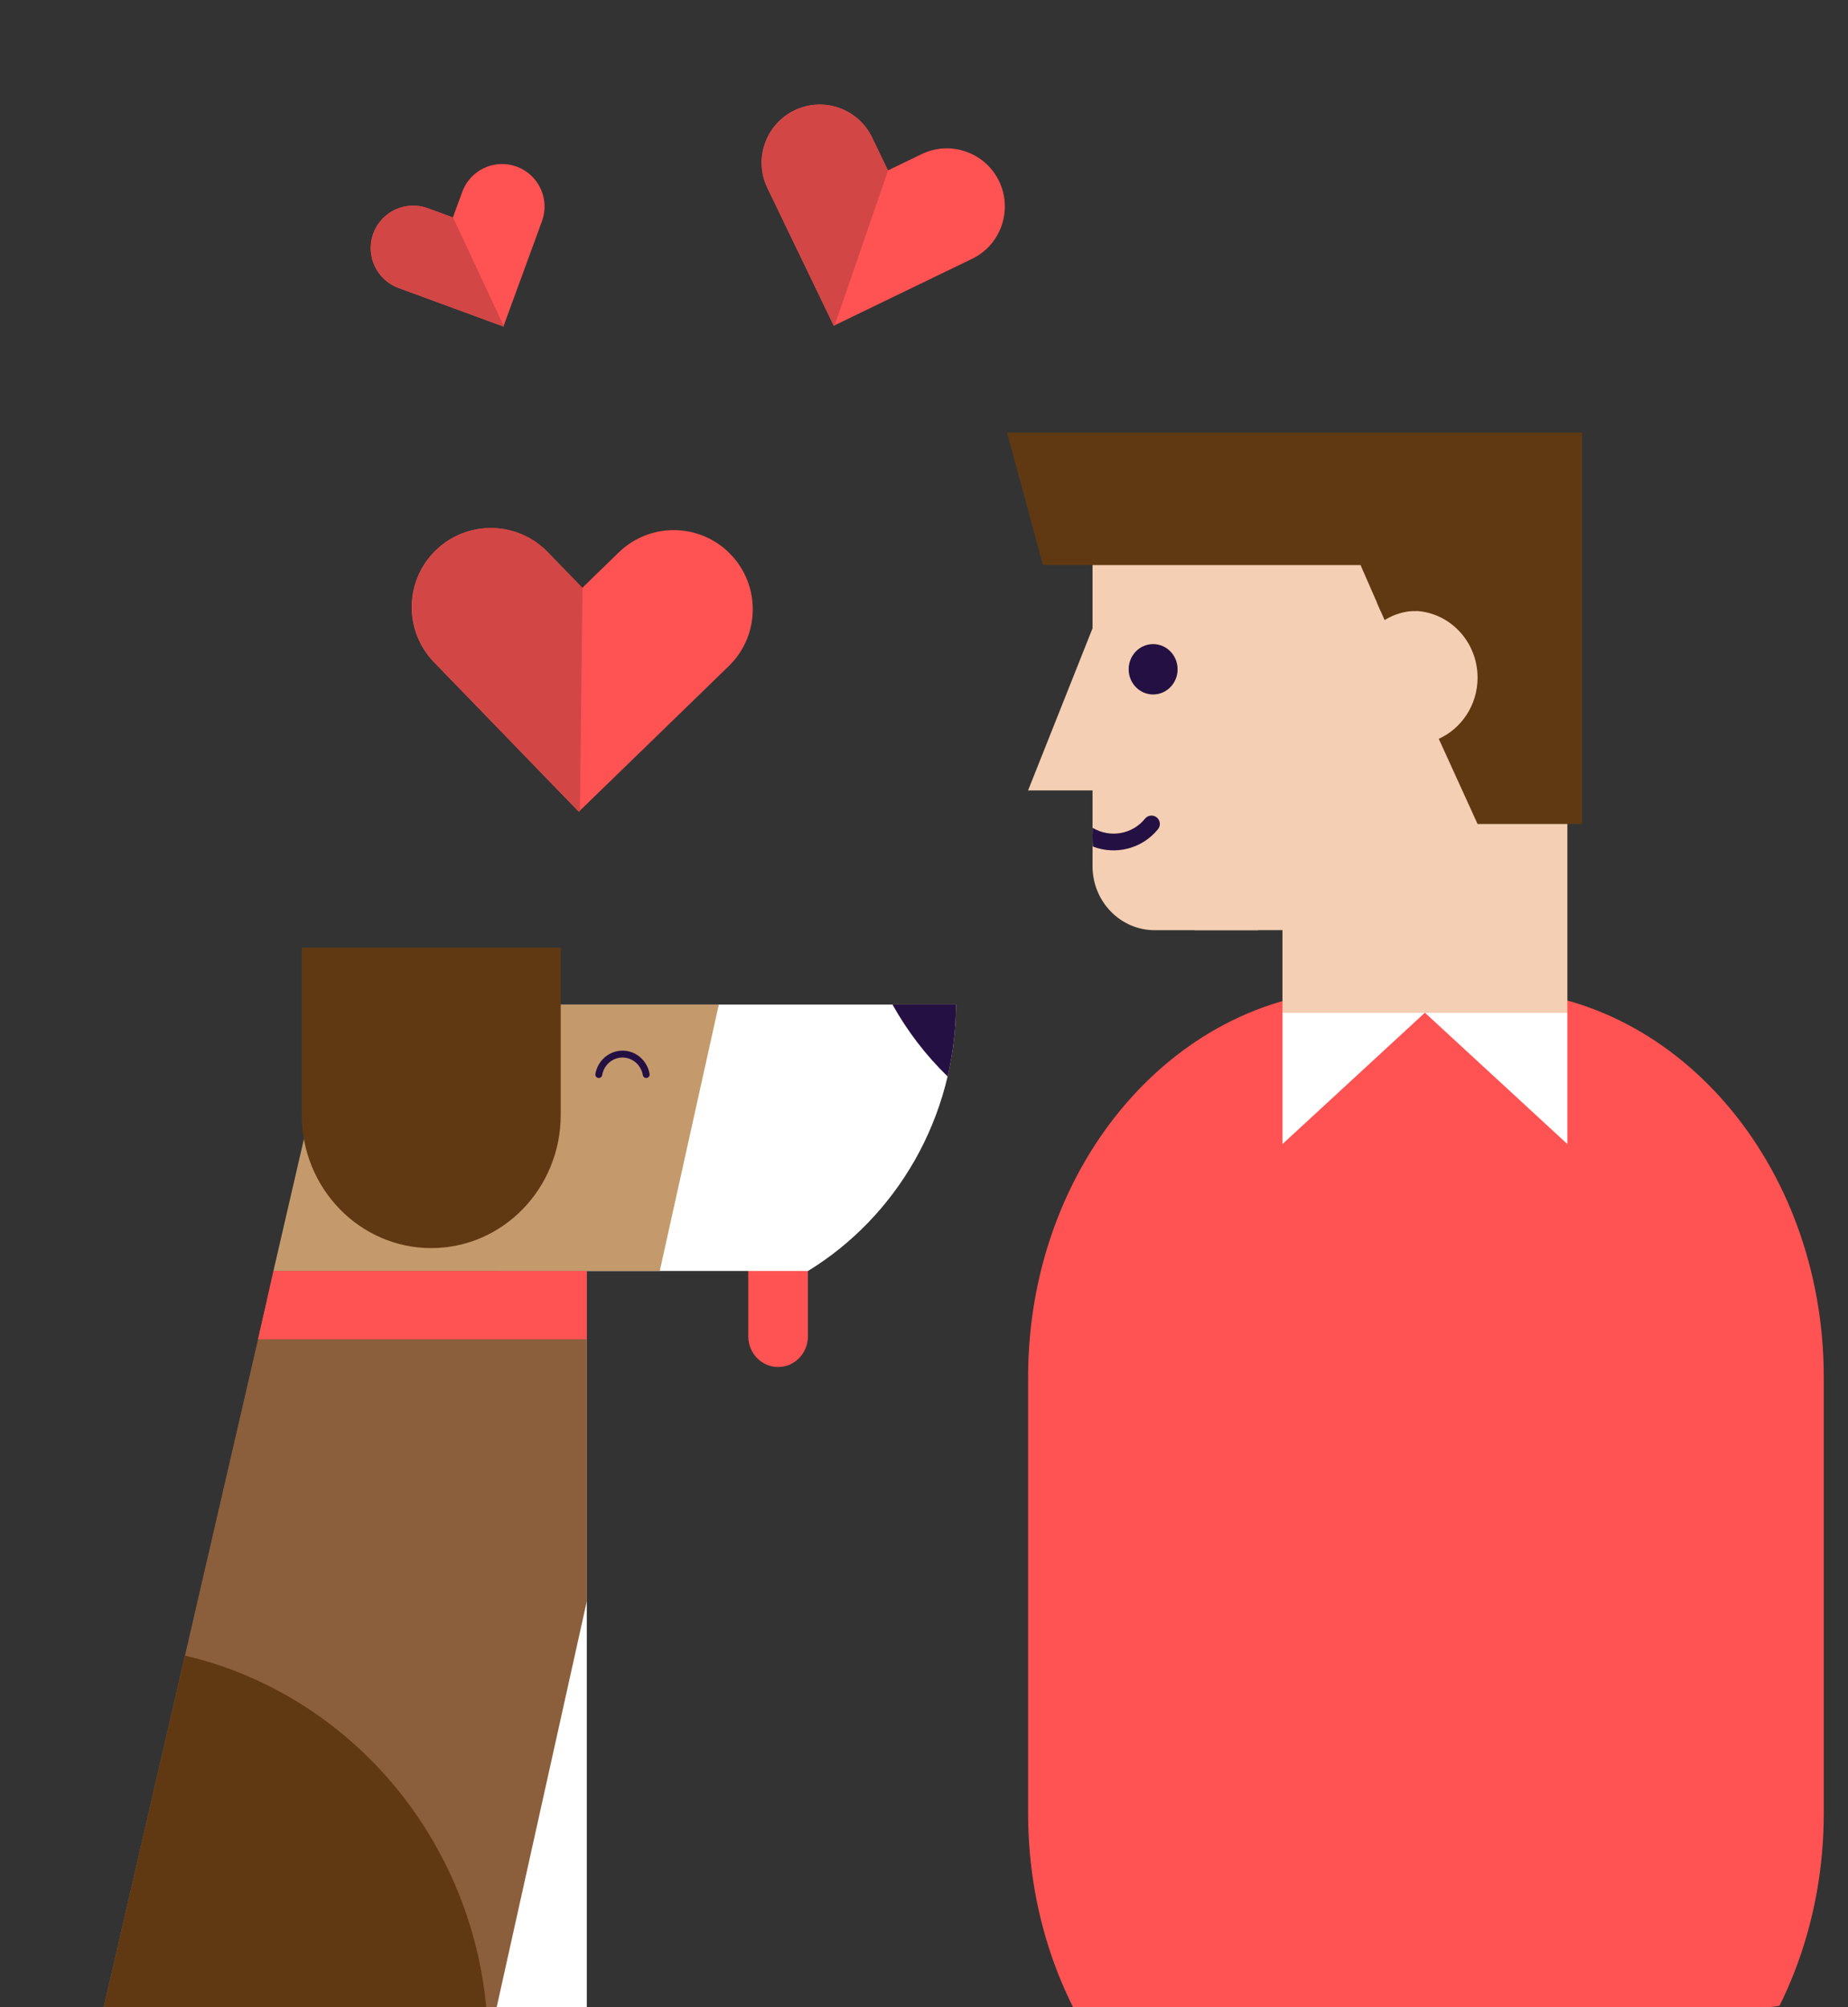 <svg width="534" height="580" viewBox="0 0 534 580" fill="none" xmlns="http://www.w3.org/2000/svg" >
    <rect x="0" y="0" width="534" height="580" fill="#333333" stroke="none"/>
    <desc>
        Created with Pixso.
    </desc>
    <defs>
        <clipPath id="clip2366_123991">
            <rect id="illustration" rx="24" width="534" height="580" transform="matrix(-1 0 0 1 534 0)" fill="white" fill-opacity="0"/>
        </clipPath>
    </defs>
    <path id="illustration" d="M534 0L0 0L0 556C0 569.25 10.74 580 24 580L534 580L534 0Z" fill="#FFFFFF" fill-opacity="0" fill-rule="evenodd"/>
    <g clip-path="url(#clip2366_123991)">
        <path id="Vector" d="M527 523.92C527 585.75 483.65 635.87 430.19 635.87L393.89 635.87C340.42 635.87 297.08 585.75 297.08 523.92L297.08 397.96C297.08 336.13 340.42 286 393.89 286L430.19 286C483.65 286 527 336.13 527 397.96L527 523.91L527 523.92Z" fill="#FF5252" fill-opacity="1" fill-rule="nonzero"/>
        <path id="Vector" d="M370.58 292.62L370.58 330.58L411.74 292.62L370.58 292.62ZM452.91 330.58L452.91 292.62L411.74 292.62L452.91 330.58Z" fill="#FFFFFF" fill-opacity="1" fill-rule="nonzero"/>
        <path id="Vector" d="M337.49 193.39C337.49 196.05 339.58 198.21 342.17 198.21C344.76 198.21 346.85 196.05 346.85 193.39C346.85 190.73 344.76 188.57 342.17 188.57C339.59 188.57 337.49 190.73 337.49 193.39L337.49 193.39Z" fill="#251043" fill-opacity="1" fill-rule="nonzero"/>
        <path id="Vector" d="M345.24 231.8L345.24 218.19L315.7 218.19L315.7 250.29C315.7 260.5 323.74 268.78 333.66 268.78L363.6 268.78L363.6 231.8L345.24 231.8L345.24 231.8Z" fill="#F4CFB3" fill-opacity="1" fill-rule="nonzero"/>
        <path id="Vector" d="M408.39 140.76L315.7 140.76L315.7 243.48L345.17 243.48L345.17 268.77L370.58 268.77L370.58 292.62L452.91 292.62L452.91 140.76L408.39 140.76Z" fill="#F4CFB3" fill-opacity="1" fill-rule="nonzero"/>
        <path id="Vector" d="M297.07 228.4L315.7 181.55L354.47 228.4L297.07 228.4Z" fill="#F4CFB3" fill-opacity="1" fill-rule="nonzero"/>
        <path id="Vector" d="M291.01 125L301.37 163.28L393.14 163.28L398.93 176.51L408.2 176.51C418.56 176.51 426.96 185.15 426.96 195.82C426.96 203.71 422.34 210.49 415.75 213.48L426.96 238.1L457.16 238.1L457.16 125L291.01 125Z" fill="#603913" fill-opacity="1" fill-rule="nonzero"/>
        <path id="Vector" d="M400.1 179.17C402.81 177.49 405.97 176.51 409.37 176.51L409.37 174.1L397.87 174.1L400.1 179.18L400.1 179.17Z" fill="#603913" fill-opacity="1" fill-rule="nonzero"/>
        <path id="Vector" d="M327.49 193.4C327.49 196.65 330.05 199.28 333.21 199.28C336.36 199.28 338.92 196.65 338.92 193.39C338.92 190.14 336.37 187.51 333.21 187.51C330.05 187.51 327.48 190.14 327.48 193.39L327.49 193.4Z" fill="#251043" fill-opacity="1" fill-rule="nonzero"/>
        <path id="Vector" d="M326.14 193.39C326.14 197.41 329.31 200.67 333.21 200.67C337.12 200.67 340.28 197.41 340.28 193.39C340.28 189.38 337.12 186.11 333.21 186.11C329.31 186.11 326.14 189.37 326.14 193.39L326.14 193.39Z" fill="#251043" fill-opacity="1" fill-rule="nonzero"/>
        <path id="Vector" d="M233.46 353.32L233.46 386.13C233.46 391.03 229.59 395 224.84 395C220.07 395 216.22 391.03 216.22 386.13L216.22 353.32L233.46 353.32Z" fill="#FF5252" fill-opacity="1" fill-rule="nonzero"/>
        <path id="Vector" d="M79.68 367.22L79.68 590.47L169.56 590.47L169.56 367.22L233.55 367.22L233.55 290.27L79.68 367.22Z" fill="#FFFFFF" fill-opacity="1" fill-rule="nonzero"/>
        <path id="Vector" d="M96.82 290.69L27.54 590.47L141.19 590.47L169.57 462.65L169.57 367.22L190.74 367.22L207.72 290.69L96.82 290.69Z" fill="#8B5E3C" fill-opacity="1" fill-rule="nonzero"/>
        <path id="Vector" d="M103.32 290.27L103.32 309.07C108.54 333.75 123.59 354.65 144.04 367.21L233.55 367.21C259.02 351.57 276.11 322.98 276.26 290.27L103.32 290.27L103.32 290.27Z" fill="#FFFFFF" fill-opacity="1" fill-rule="nonzero"/>
        <path id="Vector" d="M273.83 311.04C275.39 304.37 276.23 297.43 276.26 290.28L257.9 290.28C262.2 297.98 267.58 304.98 273.82 311.04L273.83 311.04Z" fill="#251043" fill-opacity="1" fill-rule="nonzero"/>
        <path id="Vector" d="M169.57 386.98L74.56 386.98L79.01 367.22L169.57 367.22L169.57 386.98Z" fill="#FF5252" fill-opacity="1" fill-rule="nonzero"/>
        <path id="Vector" d="M96.8 290.27L79.02 367.21L190.65 367.21L207.71 290.27L96.8 290.27Z" fill="#C49A6C" fill-opacity="1" fill-rule="nonzero"/>
        <path id="Vector" d="M87.2 273.82L87.2 322.13C87.2 343.4 103.96 360.64 124.62 360.64C145.28 360.64 162.03 343.4 162.03 322.13L162.03 273.82L87.2 273.82ZM27.54 590.47L141.05 590.47C140.63 535.72 103.32 490.02 53.44 478.39L27.54 590.47Z" fill="#603913" fill-opacity="1" fill-rule="nonzero"/>
        <path id="Vector" d="M186.73 310.49C186.15 307.13 183.32 304.58 179.88 304.58C176.44 304.58 173.6 307.13 173.02 310.5" stroke="#251043" stroke-opacity="1" stroke-width="1.987" stroke-linejoin="round" stroke-linecap="round"/>
        <path id="Vector" d="M315.74 239.2C320.66 242.18 327.16 241.15 330.87 236.55C331.71 235.52 333.23 235.36 334.26 236.2C335.29 237.03 335.46 238.56 334.62 239.59C329.99 245.32 322.3 247.13 315.78 244.6C315.68 242.88 315.68 240.37 315.74 239.2L315.74 239.2Z" fill="#251043" fill-opacity="1" fill-rule="nonzero"/>
        <path id="Vector" d="M125.91 159.02C134.96 150.23 149.42 150.45 158.2 159.52L168.24 169.88L178.79 159.63C187.84 150.84 202.3 151.06 211.08 160.13C219.86 169.2 219.64 183.67 210.59 192.46L184.32 217.98L171.89 230.04L167.25 234.55L150.89 217.66L125.42 191.36C116.63 182.29 116.85 167.82 125.9 159.02L125.91 159.02Z" fill="#FF5252" fill-opacity="1" fill-rule="nonzero"/>
        <path id="Vector" d="M158.3 159.52L168.31 169.86L167.57 234.34L167.34 234.56L150.99 217.67L125.51 191.36C116.73 182.29 116.95 167.82 126.01 159.02C135.06 150.23 149.52 150.45 158.3 159.52L158.3 159.52Z" fill="#D24646" fill-opacity="1" fill-rule="nonzero"/>
        <path id="Vector" d="M229.56 31.89C237.91 27.85 247.94 31.35 251.97 39.7L256.57 49.25L266.29 44.55C274.64 40.51 284.67 44.01 288.7 52.36C292.72 60.72 289.22 70.76 280.87 74.8L256.65 86.51L245.2 92.05L240.92 94.12L233.42 78.56L221.74 54.32C217.71 45.97 221.21 35.92 229.56 31.89L229.56 31.89Z" fill="#FF5252" fill-opacity="1" fill-rule="nonzero"/>
        <path id="Vector" d="M252.02 39.73L256.61 49.26L241.17 94.05L240.96 94.15L233.47 78.59L221.79 54.35C217.76 45.99 221.27 35.95 229.61 31.91C237.96 27.88 247.99 31.37 252.02 39.73L252.02 39.73Z" fill="#D24646" fill-opacity="1" fill-rule="nonzero"/>
        <path id="Vector" d="M107.86 67.46C110.19 61.1 117.23 57.84 123.59 60.17L130.86 62.85L133.58 55.44C135.91 49.07 142.96 45.81 149.31 48.15C155.67 50.49 158.94 57.54 156.61 63.91L149.85 82.37L146.65 91.1L145.46 94.36L133.61 90L115.16 83.22C108.79 80.88 105.53 73.83 107.86 67.46L107.86 67.46Z" fill="#FF5252" fill-opacity="1" fill-rule="nonzero"/>
        <path id="Vector" d="M123.64 60.16L130.89 62.82L145.56 94.19L145.5 94.34L133.65 89.99L115.2 83.2C108.84 80.85 105.57 73.8 107.9 67.44C110.24 61.08 117.28 57.82 123.64 60.15L123.64 60.16Z" fill="#D24646" fill-opacity="1" fill-rule="nonzero"/>
    </g>
</svg>
